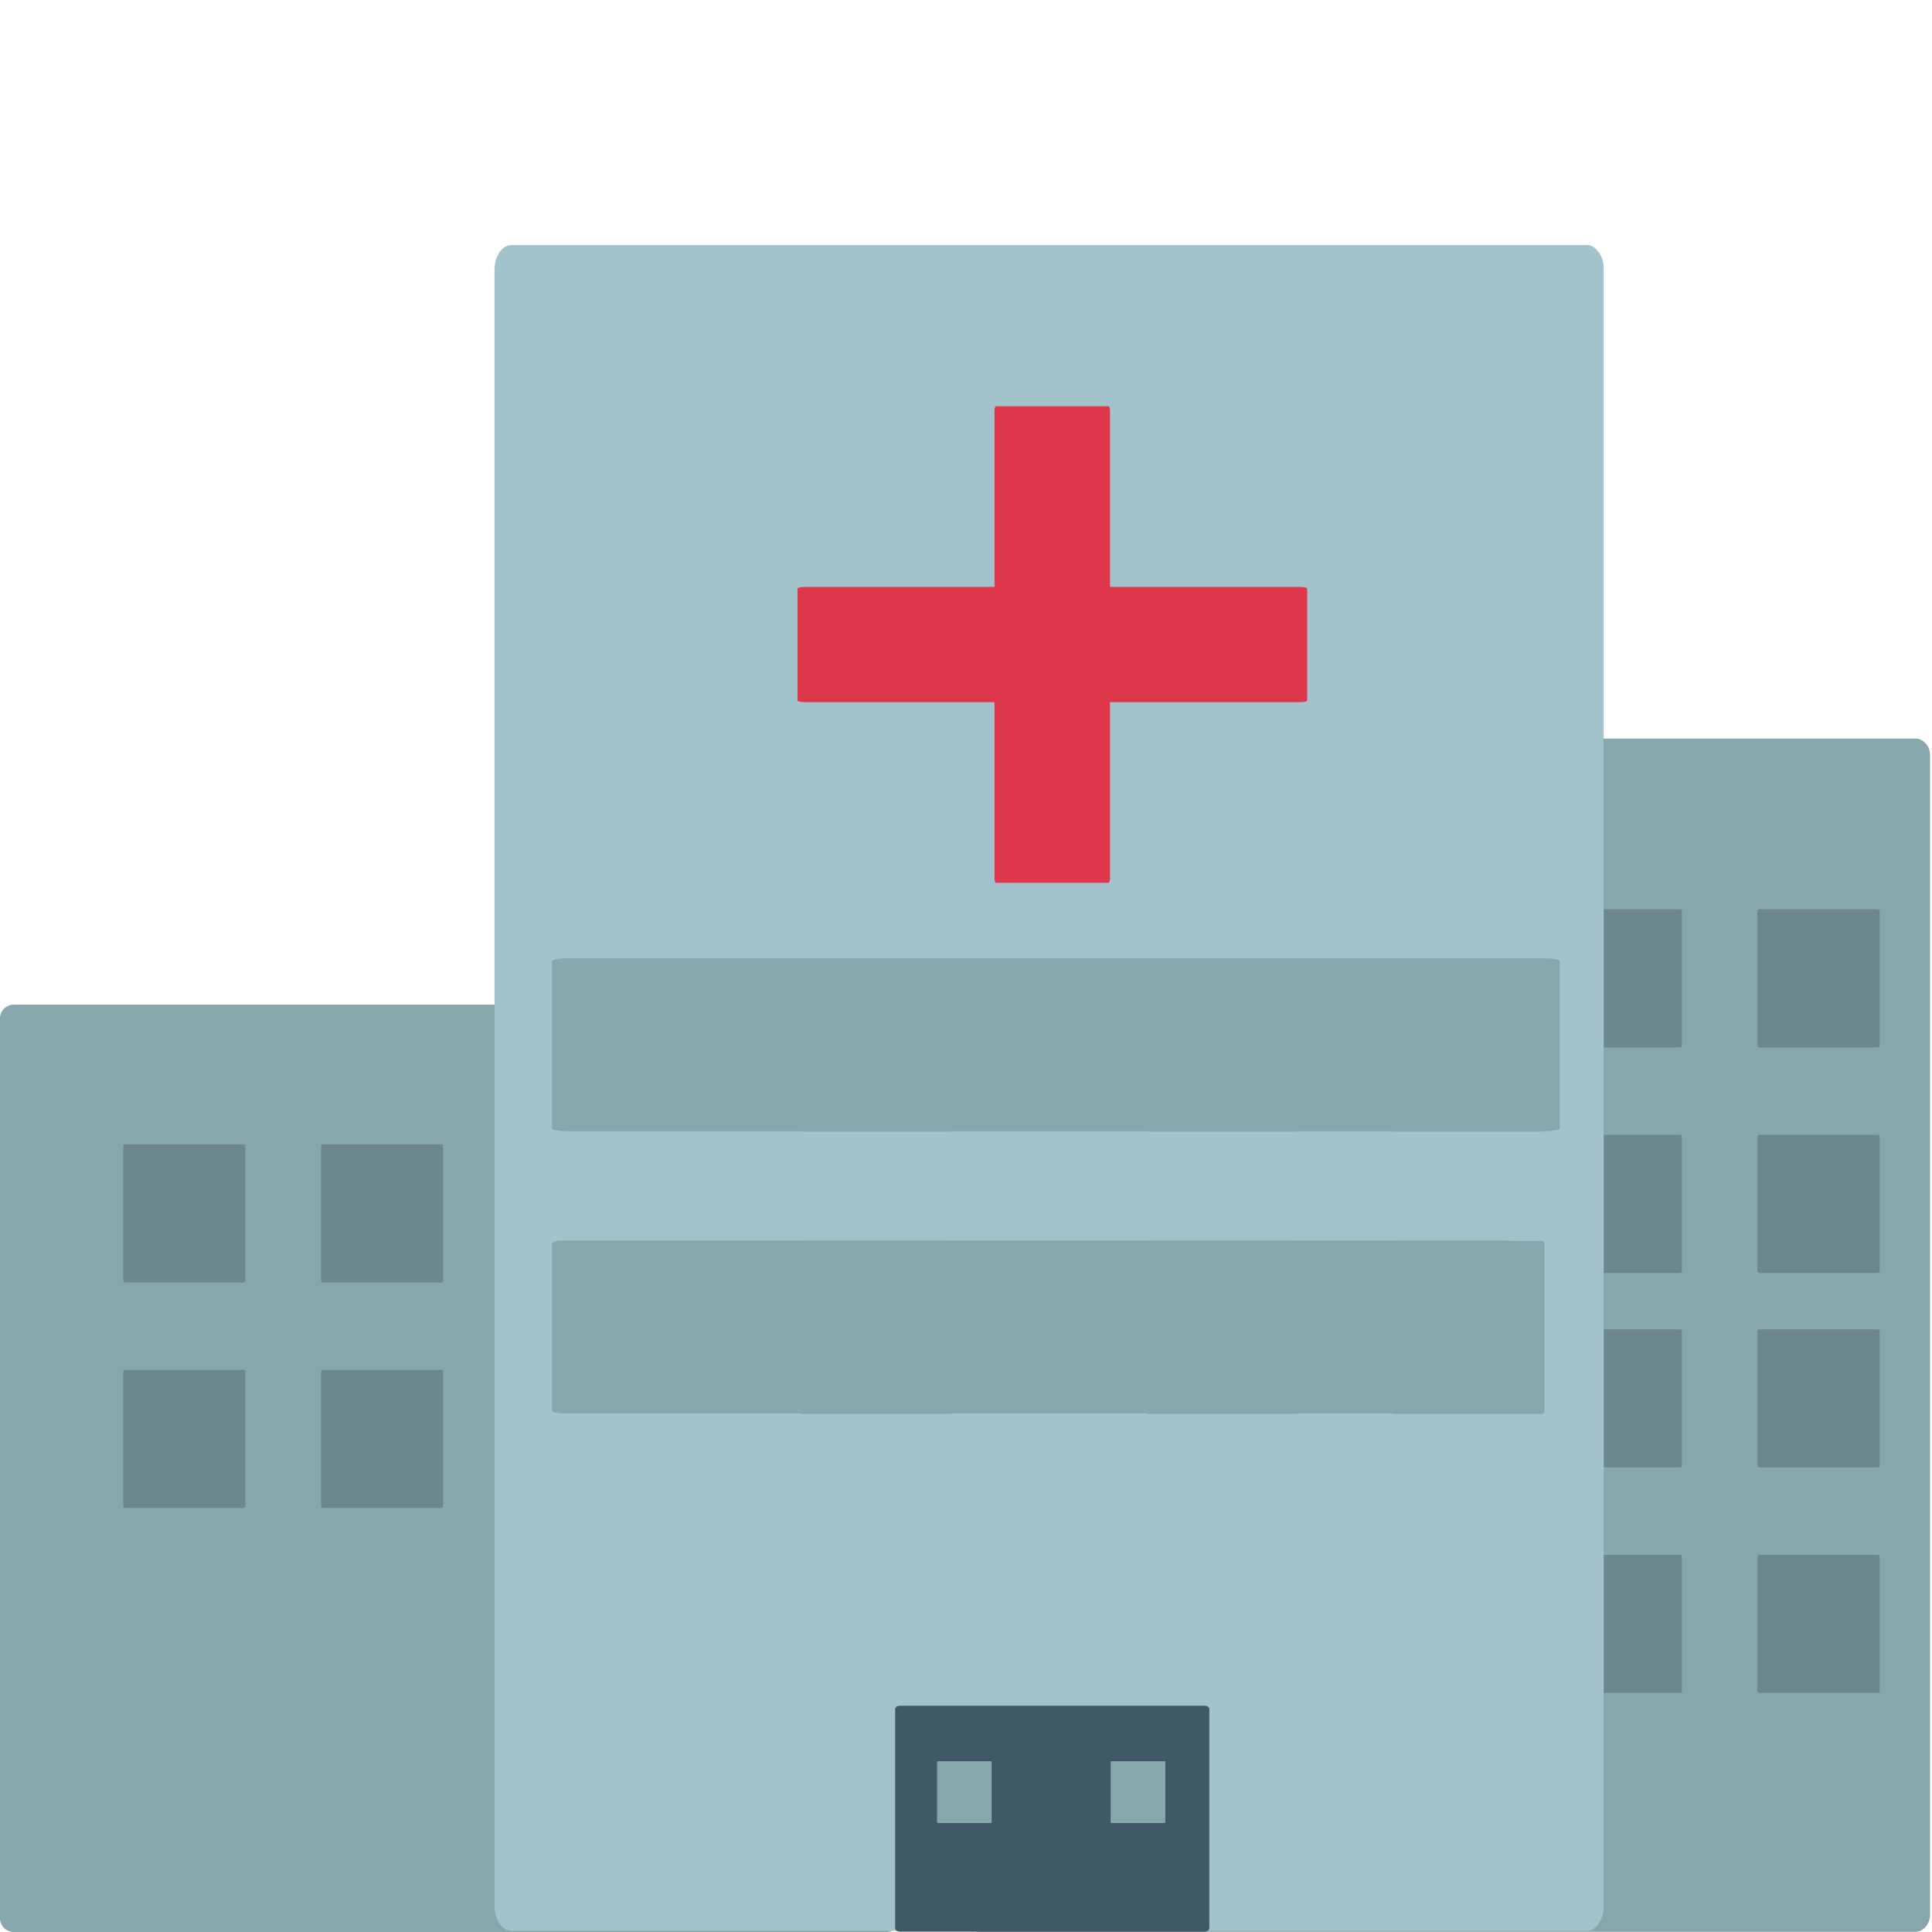 <svg xmlns="http://www.w3.org/2000/svg" viewBox="0 0 64 64" enable-background="new 0 0 64 64"><g fill="#86a7ac"><path d="m31.945 25.04c0 7.817 0 15.638 0 23.456 0 4.971 0 9.943 0 14.918 0 .314.222.58.483.58 6.575 0 13.158 0 19.737 0 3.762 0 7.522 0 11.293 0 .261 0 .479-.266.479-.58 0-7.818 0-15.635 0-23.457 0-4.975 0-9.945 0-14.917 0-.173-.051-.304-.129-.397 0 0-.009-.006-.013-.001 0-.001-.008-.012-.008-.012-.082-.1-.195-.164-.331-.164-6.581 0-13.16 0-19.736 0-3.768 0-7.529 0-11.294 0-.259 0-.481.267-.481.583"/><path d="m0 33.732c0 6.076 0 12.152 0 18.227 0 3.86 0 7.727 0 11.59 0 .245.208.451.452.451 6.125 0 12.261 0 18.391 0 3.505 0 7.01 0 10.524 0 .243 0 .445-.206.445-.451 0-6.074 0-12.146 0-18.222 0-3.869 0-7.729 0-11.595 0-.131-.046-.232-.123-.307 0 0-.004-.004-.008-.009l-.017-.012c-.068-.074-.173-.125-.298-.125-6.134 0-12.264 0-18.394 0-3.506 0-7.01 0-10.521 0-.243.002-.451.209-.451.453"/></g><g fill="#6c888c"><path d="m4.145 42.482c.8 0 1.602 0 2.397 0 .508 0 1.018 0 1.525 0 .033 0 .062-.035.062-.07 0-.941 0-1.884 0-2.822 0-.541 0-1.078 0-1.619 0-.039-.029-.065-.062-.065-.8 0-1.6 0-2.399 0-.506 0-1.021 0-1.523 0-.018 0-.035.008-.045.019v.004l0 0c-.008.017-.018.027-.018.027 0 .958 0 1.896 0 2.842 0 .541 0 1.073 0 1.614 0.0.035.028.07.063.07"/><path d="m4.145 49.954c.8 0 1.602 0 2.397 0 .508 0 1.018 0 1.525 0 .033 0 .062-.034.062-.069 0-.941 0-1.884 0-2.822 0-.541 0-1.077 0-1.618 0-.038-.029-.065-.062-.065-.8 0-1.6 0-2.399 0-.506 0-1.021 0-1.523 0-.018 0-.035.008-.045.02v.005l0 0c-.008.015-.018.026-.018.026 0 .957 0 1.896 0 2.842 0 .541 0 1.074 0 1.615 0.0.032.028.066.063.066"/><path d="m10.695 42.482c.798 0 1.602 0 2.399 0 .508 0 1.014 0 1.526 0 .031 0 .06-.035.06-.07 0-.941 0-1.884 0-2.822 0-.541 0-1.078 0-1.619 0-.039-.029-.065-.06-.065-.804 0-1.602 0-2.401 0-.506 0-1.02 0-1.524 0-.015 0-.035.008-.044.019v.004l0 0c-.008.017-.016.027-.016.027 0 .958 0 1.896 0 2.842 0 .541 0 1.073 0 1.614 0 .035.025.07.06.07"/><path d="m10.695 49.954c.798 0 1.602 0 2.399 0 .508 0 1.014 0 1.526 0 .031 0 .06-.034.06-.069 0-.941 0-1.884 0-2.822 0-.541 0-1.077 0-1.618 0-.038-.029-.065-.06-.065-.804 0-1.602 0-2.401 0-.506 0-1.02 0-1.524 0-.015 0-.035.008-.044.02v.005l0 0c-.008.015-.016.026-.016.026 0 .957 0 1.896 0 2.842 0 .541 0 1.074 0 1.615 0 .032.025.066.06.066"/><path d="m51.727 34.698c.801 0 1.604 0 2.4 0 .508 0 1.016 0 1.525 0 .031 0 .062-.035.062-.07 0-.942 0-1.884 0-2.821 0-.541 0-1.077 0-1.618 0-.039-.03-.068-.062-.068-.803 0-1.603 0-2.401 0-.506 0-1.021 0-1.524 0-.017 0-.033.008-.033.008s-.001.014-.001.018l0 0c-.009.014-.017.025-.017.043 0 .941 0 1.879 0 2.824 0 .541 0 1.074 0 1.615 0 .034.024.069.06.069"/><path d="m51.727 42.17c.801 0 1.604 0 2.4 0 .508 0 1.016 0 1.525 0 .031 0 .062-.035.062-.07 0-.941 0-1.885 0-2.822 0-.541 0-1.078 0-1.619 0-.039-.03-.066-.062-.066-.803 0-1.603 0-2.401 0-.506 0-1.021 0-1.524 0-.017 0-.033.008-.033.008s-.001.013-.001.017l0 0c-.009.017-.017.026-.017.042 0 .941 0 1.88 0 2.826 0 .541 0 1.074 0 1.615 0 .034.024.069.06.069"/><path d="m58.28 34.698c.8 0 1.6 0 2.398 0 .51 0 1.018 0 1.526 0 .03 0 .062-.035.062-.07 0-.942 0-1.884 0-2.821 0-.541 0-1.077 0-1.618 0-.039-.029-.068-.062-.068-.802 0-1.603 0-2.401 0-.506 0-1.02 0-1.523 0 0 0-.034.008-.045.021 0 0 0 0 0 .004l0 0c0 0-.016.025-.016.043 0 .941 0 1.879 0 2.825 0 .541 0 1.074 0 1.614.002.035.027.07.061.07"/><path d="m58.28 42.17c.8 0 1.6 0 2.398 0 .51 0 1.018 0 1.526 0 .03 0 .062-.035.062-.07 0-.941 0-1.885 0-2.822 0-.541 0-1.078 0-1.619 0-.039-.029-.066-.062-.066-.802 0-1.603 0-2.401 0-.506 0-1.02 0-1.523 0 0 0-.034.008-.045.021 0 0 0 0 0 .004l0 0c0 0-.016.026-.016.042 0 .941 0 1.88 0 2.826 0 .541 0 1.074 0 1.615.002.034.027.069.061.069"/><path d="m51.727 48.611c.801 0 1.604 0 2.4 0 .508 0 1.016 0 1.525 0 .031 0 .062-.034.062-.069 0-.942 0-1.884 0-2.821 0-.541 0-1.078 0-1.619 0-.039-.03-.065-.062-.065-.803 0-1.603 0-2.401 0-.506 0-1.021 0-1.524 0-.017 0-.033.008-.043.021v.004l0 0c-.009.016-.017.027-.017.041 0 .942 0 1.881 0 2.826 0 .541 0 1.074 0 1.615 0 .033.024.067.06.067"/><path d="m51.727 56.08c.801 0 1.604 0 2.4 0 .508 0 1.016 0 1.525 0 .031 0 .062-.035.062-.068 0-.942 0-1.885 0-2.822 0-.541 0-1.078 0-1.619 0-.039-.03-.064-.062-.064-.803 0-1.603 0-2.401 0-.506 0-1.021 0-1.524 0-.017 0-.033.008-.043.019v.004l0 0c-.009.017-.017.026-.017.043 0 .942 0 1.88 0 2.825 0 .541 0 1.074 0 1.615 0 .032.024.067.06.067"/><path d="m58.28 48.611c.8 0 1.6 0 2.398 0 .51 0 1.018 0 1.526 0 .03 0 .062-.034.062-.069 0-.942 0-1.884 0-2.821 0-.541 0-1.078 0-1.619 0-.039-.029-.065-.062-.065-.802 0-1.603 0-2.401 0-.506 0-1.02 0-1.523 0 0 0-.034.008-.045.021v.004l0 0c-.008.016-.016.027-.016.041 0 .942 0 1.881 0 2.826 0 .541 0 1.074 0 1.615.002.033.027.067.061.067"/><path d="m58.28 56.08c.8 0 1.6 0 2.398 0 .51 0 1.018 0 1.526 0 .03 0 .062-.035.062-.068 0-.942 0-1.885 0-2.822 0-.541 0-1.078 0-1.619 0-.039-.029-.064-.062-.064-.802 0-1.603 0-2.401 0-.506 0-1.02 0-1.523 0 0 0-.034.008-.045.019v.004l0 0c-.008.017-.016.026-.016.043 0 .942 0 1.88 0 2.825 0 .541 0 1.074 0 1.615.002.032.027.067.061.067"/></g><path fill="#a2c3cb" d="m16.381 8.94c0 11.04 0 22.09 0 33.13 0 7.02 0 14.05 0 21.07 0 .451.253.82.552.82 7.555 0 15.11 0 22.668 0 4.322 0 8.646 0 12.971 0 .3 0 .553-.369.553-.82 0-11.04 0-22.08 0-33.13 0-7.03 0-14.05 0-21.07 0-.243-.059-.43-.148-.561l-.016-.016c0-.014-.009-.016-.02-.023-.082-.132-.211-.221-.369-.221-7.559 0-15.11 0-22.668 0-4.322 0-8.646 0-12.97 0-.3 0-.553.374-.553.821"/><path fill="#405967" d="m29.806 63.989c2.059 0 4.118 0 6.172 0 1.311 0 2.619 0 3.934 0 .077 0 .15-.052.15-.117 0-1.532 0-3.073 0-4.612 0-.883 0-1.759 0-2.646 0-.062-.073-.108-.15-.108-2.063 0-4.122 0-6.178 0-1.308 0-2.618 0-3.928 0-.041 0-.076.012-.105.031l-.002.004h-.004c-.02.023-.042.047-.042.073 0 1.538 0 3.079 0 4.62 0 .884 0 1.763 0 2.639 0 .065.074.116.153.116"/><g fill="#86a7ac"><path d="m31.07 60.39c.358 0 .716 0 1.072 0 .228 0 .455 0 .683 0 0 0 .025-.017.025-.031 0-.42 0-.846 0-1.262 0-.244 0-.481 0-.724 0-.021-.013-.03-.013-.03-.372 0-.73 0-1.088 0-.226 0-.456 0-.681 0l-.021.008v.004l0 0c-.002.004-.006.012-.006.012 0 .428 0 .85 0 1.27 0 .24 0 .481 0 .724.002.013.014.029.029.029"/><path d="m18.775 37.473c6.606 0 13.215 0 19.808 0 4.183 0 8.362 0 12.569 0 .258 0 .515-.047.515-.088 0-1.177 0-2.355 0-3.527 0-.68 0-1.35 0-2.027 0-.046-.257-.085-.515-.085-6.617 0-13.213 0-19.805 0-4.17 0-8.418 0-12.573 0-.128 0-.282.012-.36.027v.004l0 0c-.062.021-.128.035-.128.054 0 1.176 0 2.352 0 3.534 0 .677 0 1.347 0 2.02 0 .04.207.087.489.087"/><path d="m18.753 46.821c6.332 0 12.662 0 18.985 0 4.01 0 8.02 0 12.05 0 .25 0 .495-.048.495-.089 0-1.176 0-2.355 0-3.526 0-.683 0-1.351 0-2.028 0-.045-.245-.084-.495-.084-6.344 0-12.662 0-18.982 0-3.999 0-8.07 0-12.05 0-.125 0-.272.001-.347.026 0 0 0 0 0 .008l0 0c-.063.017-.123.031-.123.05 0 1.176 0 2.355 0 3.539 0 .674 0 1.342 0 2.02 0 .04.197.088.469.088"/><path d="m26.557 37.489c1 0 2 0 2.999 0 .639 0 1.275 0 1.913 0 .039 0 .078-.048.078-.091 0-1.174 0-2.354 0-3.525 0-.682 0-1.352 0-2.028 0-.046-.039-.085-.078-.085-1 0-2 0-3.01 0-.635 0-1.275 0-1.905 0-.023 0-.043.012-.057.027v.004l0 0c-.001.02-.02.035-.02.054 0 1.174 0 2.351 0 3.534 0 .678 0 1.346 0 2.02-0.0.042.033.09.076.09"/><path d="m26.557 46.838c1 0 2 0 2.999 0 .639 0 1.275 0 1.913 0 .039 0 .078-.048.078-.091 0-1.175 0-2.354 0-3.524 0-.683 0-1.352 0-2.028 0-.046-.039-.085-.078-.085-1 0-2 0-3.01 0-.635 0-1.275 0-1.905 0-.023 0-.043.012-.057.027v.008l0 0c-.001.017-.02.031-.02.051 0 1.176 0 2.355 0 3.537 0 .675 0 1.344 0 2.02-0.0.04.033.088.076.088"/><path d="m46.17 37.489c1 0 2.01 0 3.01 0 .632 0 1.269 0 1.905 0 .04 0 .079-.048.079-.091 0-1.174 0-2.354 0-3.525 0-.682 0-1.352 0-2.028 0-.046-.039-.085-.079-.085-1 0-2 0-3 0-.634 0-1.276 0-1.907 0-.02 0-.043.012-.055.027v.004l0 0c-.001.02-.021.035-.021.054 0 1.174 0 2.351 0 3.534 0 .678 0 1.346 0 2.02 0 .042.033.09.076.09"/><path d="m46.17 46.838c1 0 2.01 0 3.01 0 .632 0 1.269 0 1.905 0 .04 0 .079-.048.079-.091 0-1.175 0-2.354 0-3.524 0-.683 0-1.352 0-2.028 0-.046-.039-.085-.079-.085-1 0-2 0-3 0-.634 0-1.276 0-1.907 0-.02 0-.043.012-.055.027v.008l0 0c0 0-.021.031-.021.051 0 1.176 0 2.355 0 3.537 0 .675 0 1.344 0 2.02 0 .04.033.088.076.088"/><path d="m38.04 37.489c1 0 2 0 3 0 .635 0 1.271 0 1.909 0 .039 0 .076-.048.076-.091 0-1.174 0-2.354 0-3.525 0-.682 0-1.352 0-2.028 0-.046-.037-.085-.076-.085-1 0-2 0-3 0-.633 0-1.275 0-1.905 0-.022 0-.045.012-.06.027v.004l0 0c-.008.02-.021.035-.021.054 0 1.174 0 2.351 0 3.534 0 .678 0 1.346 0 2.02 0.0.042.036.09.081.09"/><path d="m38.04 46.838c1 0 2 0 3 0 .635 0 1.271 0 1.909 0 .039 0 .076-.048.076-.091 0-1.175 0-2.354 0-3.524 0-.683 0-1.352 0-2.028 0-.046-.037-.085-.076-.085-1 0-2 0-3 0-.633 0-1.275 0-1.905 0-.022 0-.045.012-.06.027v.008l0 0c0 0-.021.031-.021.051 0 1.176 0 2.355 0 3.537 0 .675 0 1.344 0 2.02 0.0.04.036.088.081.088"/><path d="m36.82 60.39c.356 0 .718 0 1.072 0 .229 0 .457 0 .685 0 0 0 .026-.017.026-.031 0-.42 0-.846 0-1.262 0-.244 0-.481 0-.724 0-.021-.014-.03-.014-.03-.372 0-.73 0-1.088 0-.229 0-.458 0-.682 0l-.019.008v.004l0 0c-.004.004-.008.012-.008.012 0 .428 0 .85 0 1.27 0 .24 0 .481 0 .724.002.013.015.029.028.029"/></g><g fill="#de374b"><path d="m26.664 23.261c3.341 0 6.676 0 10.01 0 2.125 0 4.254 0 6.375 0 .13 0 .253-.023.253-.055 0-.784 0-1.572 0-2.358 0-.45 0-.897 0-1.351 0-.031-.123-.054-.253-.054-3.34 0-6.677 0-10.01 0-2.125 0-4.249 0-6.374 0-.068 0-.125.004-.164.014l-.006.002h-.006c-.039.009-.07.025-.07.025 0 .802 0 1.588 0 2.371 0 .455 0 .903 0 1.352 0.0.03.116.054.247.054"/><path d="m32.945 19.581c0 1.942 0 3.88 0 5.818 0 1.236 0 2.467 0 3.703 0 .074.024.144.057.144.782 0 1.57 0 2.357 0 .451 0 .898 0 1.354 0 .031 0 .058-.07.058-.144 0-1.944 0-3.882 0-5.82 0-1.232 0-2.466 0-3.701 0-.041-.006-.072-.019-.094v-.002c0-.008 0-.008 0-.008-.017-.019-.028-.035-.028-.035-.801 0-1.591 0-2.373 0-.455 0-.902 0-1.351 0-.029 0-.055.063-.055.139"/><path d="m32.945 13.597c0 1.942 0 3.878 0 5.816 0 1.238 0 2.469 0 3.703 0 .074.024.144.057.144.782 0 1.57 0 2.357 0 .451 0 .898 0 1.354 0 .031 0 .058-.07.058-.144 0-1.944 0-3.882 0-5.818 0-1.232 0-2.468 0-3.701 0-.041-.006-.072-.019-.096v-.002-.005c-.017-.02-.028-.037-.028-.037-.801 0-1.591 0-2.373 0-.455 0-.902 0-1.351 0-.029 0-.055.062-.055.14"/></g></svg>